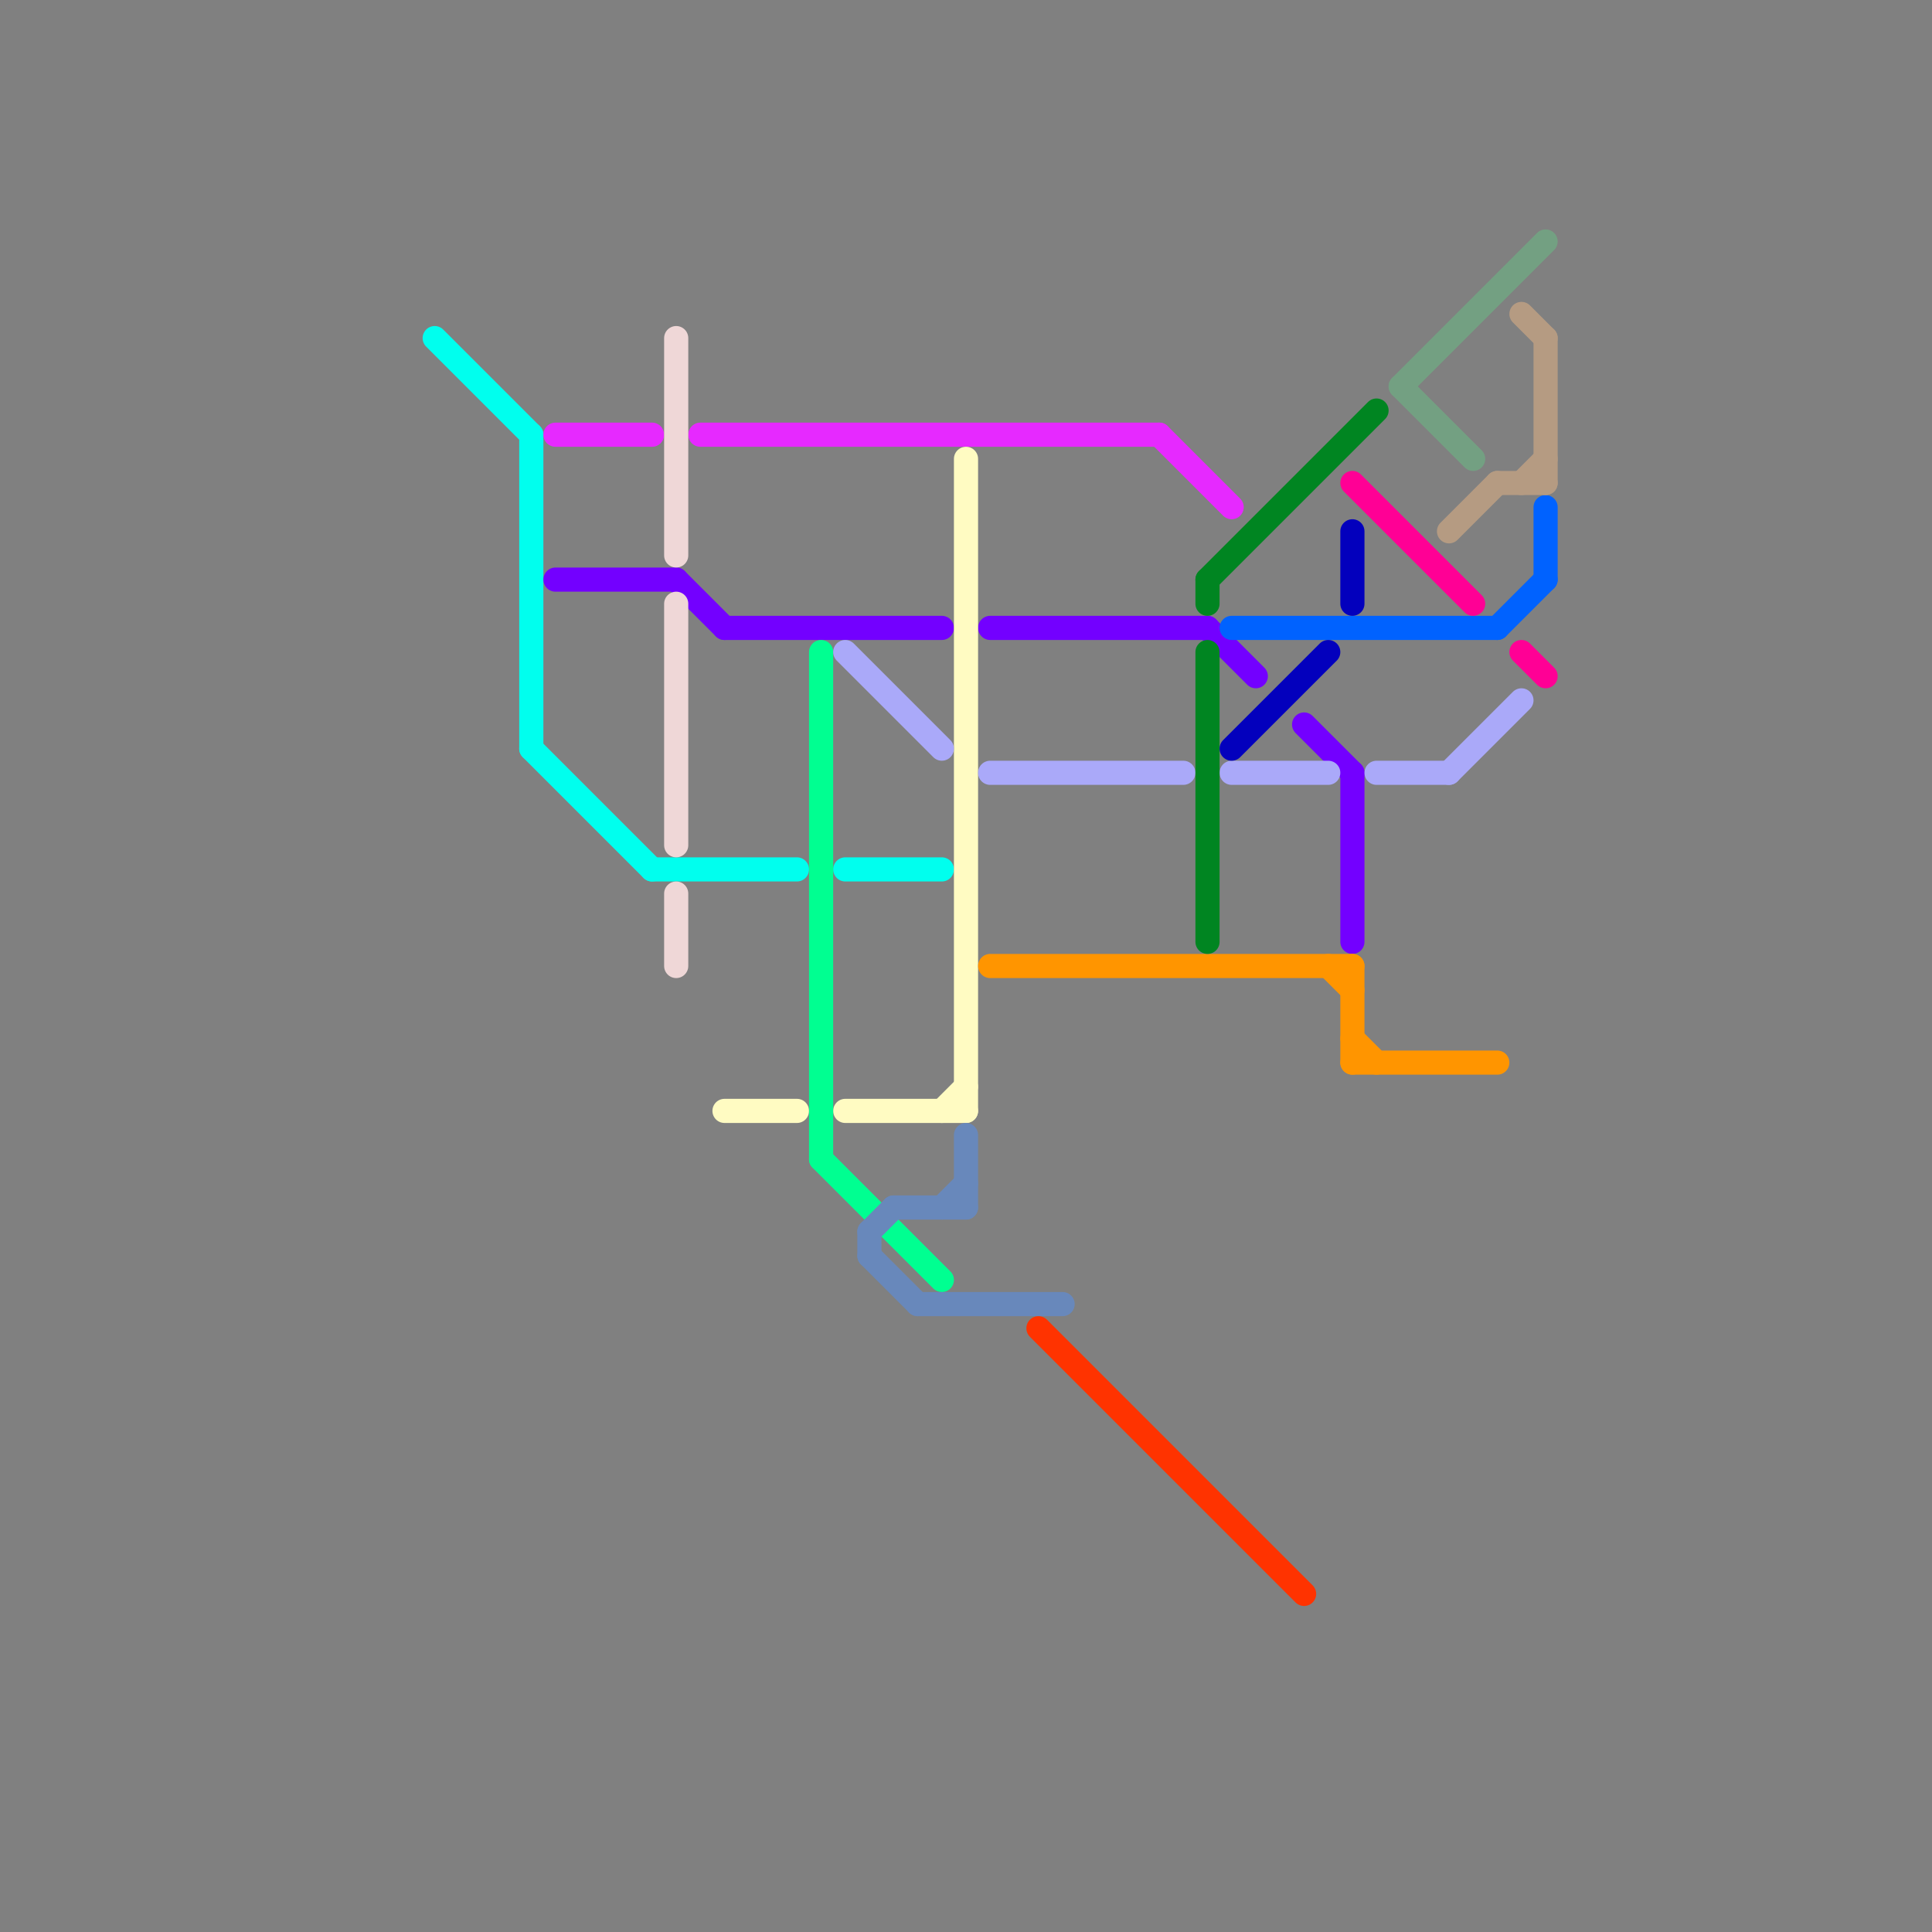 
<svg version="1.1" xmlns="http://www.w3.org/2000/svg" viewBox="0 0 80 80">
<rect x="0" y="0" width="80" height="80" fill="#808080" stroke="none"/>
<style>text { font: 1px Helvetica; font-weight: 600; white-space: pre; dominant-baseline: central; } line { stroke-width: 1; fill: none; stroke-linecap: round; stroke-linejoin: round; } .c0 { stroke: #00ffee } .c1 { stroke: #e629ff } .c2 { stroke: #7300ff } .c3 { stroke: #efd7d7 } .c4 { stroke: #fffbc2 } .c5 { stroke: #00ff91 } .c6 { stroke: #aaa9f9 } .c7 { stroke: #6888bb } .c8 { stroke: #ff9500 } .c9 { stroke: #ff3300 } .c10 { stroke: #008521 } .c11 { stroke: #0062ff } .c12 { stroke: #0300bd } .c13 { stroke: #ff0095 } .c14 { stroke: #73a082 } .c15 { stroke: #b59b82 }</style><defs><g id="wm-xf"><circle r="1.2" fill="#000"/><circle r="0.9" fill="#fff"/><circle r="0.6" fill="#000"/><circle r="0.3" fill="#fff"/></g><g id="wm"><circle r="0.6" fill="#000"/><circle r="0.3" fill="#fff"/></g></defs><line class="c0" x1="27" y1="36" x2="33" y2="36"/><line class="c0" x1="35" y1="36" x2="39" y2="36"/><line class="c0" x1="22" y1="31" x2="27" y2="36"/><line class="c0" x1="18" y1="14" x2="22" y2="18"/><line class="c0" x1="22" y1="18" x2="22" y2="31"/><line class="c1" x1="29" y1="18" x2="48" y2="18"/><line class="c1" x1="48" y1="18" x2="51" y2="21"/><line class="c1" x1="23" y1="18" x2="27" y2="18"/><line class="c2" x1="23" y1="24" x2="28" y2="24"/><line class="c2" x1="56" y1="32" x2="56" y2="39"/><line class="c2" x1="30" y1="26" x2="39" y2="26"/><line class="c2" x1="50" y1="26" x2="52" y2="28"/><line class="c2" x1="28" y1="24" x2="30" y2="26"/><line class="c2" x1="54" y1="30" x2="56" y2="32"/><line class="c2" x1="41" y1="26" x2="50" y2="26"/><line class="c3" x1="28" y1="37" x2="28" y2="40"/><line class="c3" x1="28" y1="25" x2="28" y2="35"/><line class="c3" x1="28" y1="14" x2="28" y2="23"/><line class="c4" x1="30" y1="46" x2="33" y2="46"/><line class="c4" x1="40" y1="19" x2="40" y2="46"/><line class="c4" x1="35" y1="46" x2="40" y2="46"/><line class="c4" x1="39" y1="46" x2="40" y2="45"/><line class="c5" x1="34" y1="27" x2="34" y2="48"/><line class="c5" x1="34" y1="48" x2="39" y2="53"/><line class="c6" x1="57" y1="32" x2="60" y2="32"/><line class="c6" x1="41" y1="32" x2="49" y2="32"/><line class="c6" x1="60" y1="32" x2="63" y2="29"/><line class="c6" x1="51" y1="32" x2="55" y2="32"/><line class="c6" x1="35" y1="27" x2="39" y2="31"/><line class="c7" x1="36" y1="51" x2="36" y2="52"/><line class="c7" x1="36" y1="51" x2="37" y2="50"/><line class="c7" x1="40" y1="47" x2="40" y2="50"/><line class="c7" x1="39" y1="50" x2="40" y2="49"/><line class="c7" x1="36" y1="52" x2="38" y2="54"/><line class="c7" x1="38" y1="54" x2="44" y2="54"/><line class="c7" x1="37" y1="50" x2="40" y2="50"/><line class="c8" x1="56" y1="40" x2="56" y2="44"/><line class="c8" x1="56" y1="43" x2="57" y2="44"/><line class="c8" x1="55" y1="40" x2="56" y2="41"/><line class="c8" x1="56" y1="44" x2="62" y2="44"/><line class="c8" x1="41" y1="40" x2="56" y2="40"/><line class="c9" x1="43" y1="55" x2="54" y2="66"/><line class="c10" x1="50" y1="24" x2="50" y2="25"/><line class="c10" x1="50" y1="24" x2="57" y2="17"/><line class="c10" x1="50" y1="27" x2="50" y2="39"/><line class="c11" x1="64" y1="21" x2="64" y2="24"/><line class="c11" x1="51" y1="26" x2="62" y2="26"/><line class="c11" x1="62" y1="26" x2="64" y2="24"/><line class="c12" x1="51" y1="31" x2="55" y2="27"/><line class="c12" x1="56" y1="22" x2="56" y2="25"/><line class="c13" x1="63" y1="27" x2="64" y2="28"/><line class="c13" x1="56" y1="20" x2="61" y2="25"/><line class="c14" x1="58" y1="16" x2="64" y2="10"/><line class="c14" x1="58" y1="16" x2="61" y2="19"/><line class="c15" x1="63" y1="20" x2="64" y2="19"/><line class="c15" x1="60" y1="22" x2="62" y2="20"/><line class="c15" x1="62" y1="20" x2="64" y2="20"/><line class="c15" x1="64" y1="14" x2="64" y2="20"/><line class="c15" x1="63" y1="13" x2="64" y2="14"/>
</svg>
